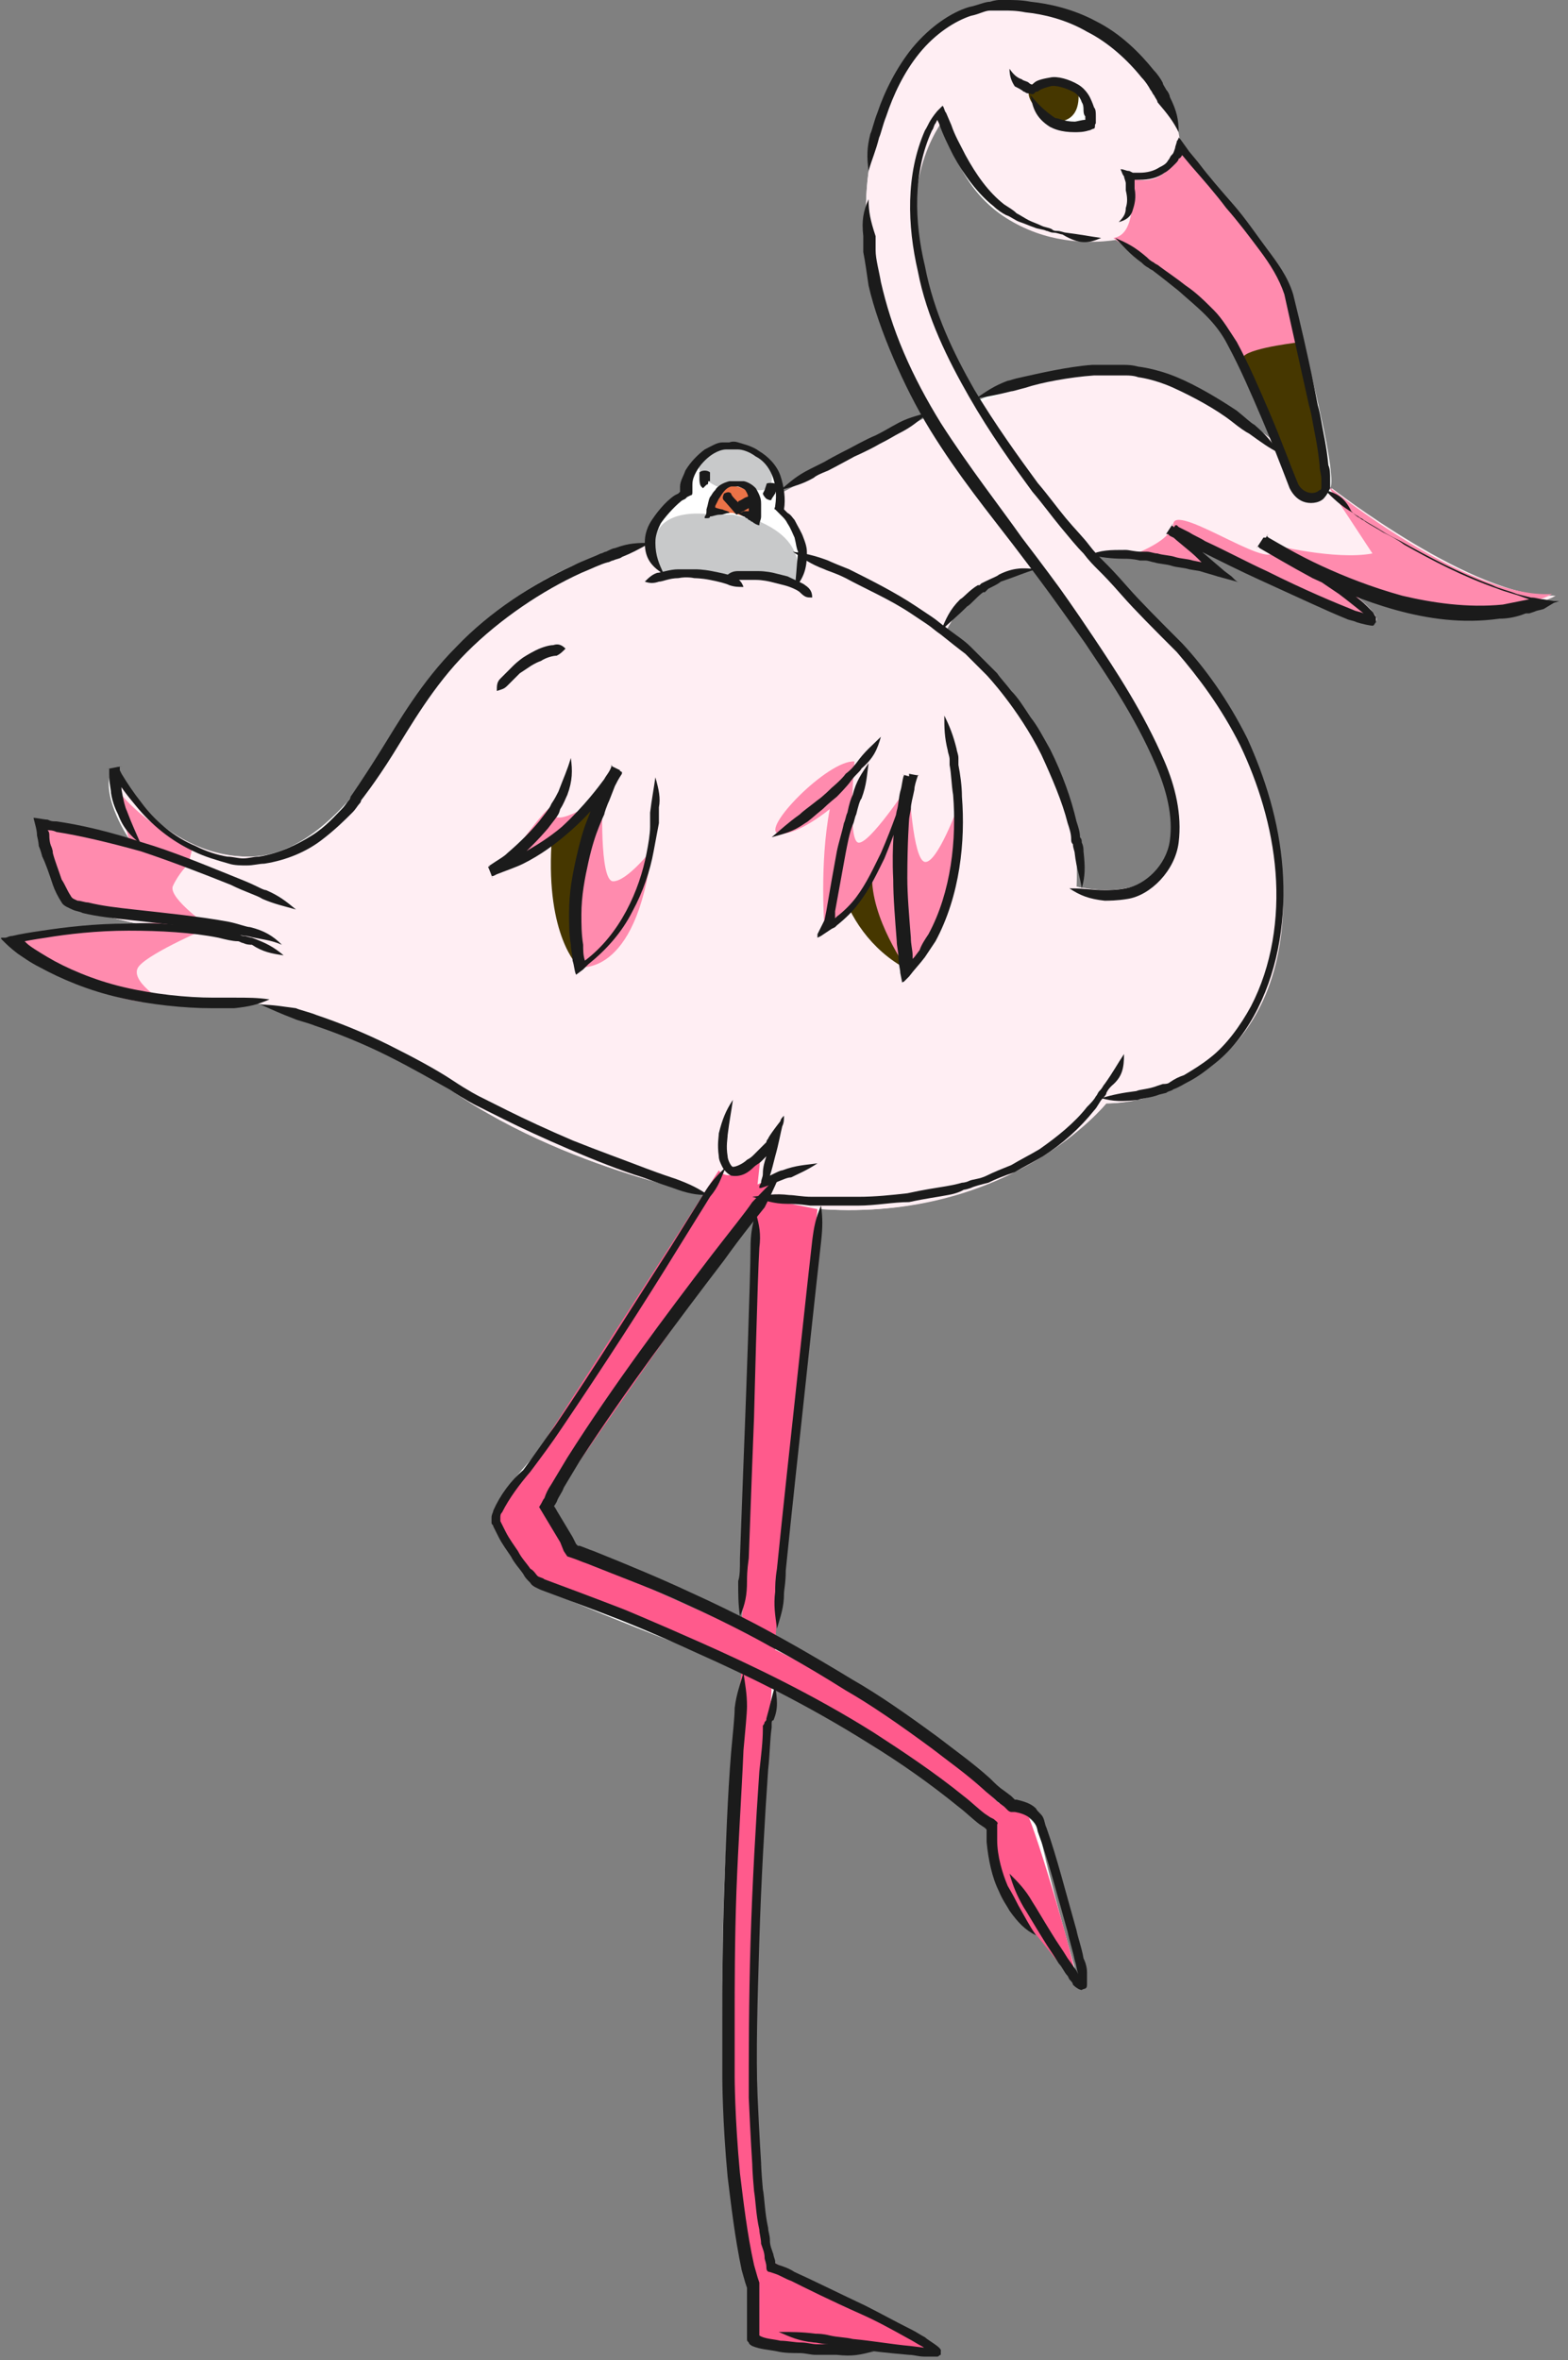<?xml version="1.0" encoding="utf-8"?>
<!-- Generator: Adobe Illustrator 27.0.1, SVG Export Plug-In . SVG Version: 6.00 Build 0)  -->
<svg version="1.1" id="レイヤー_1" xmlns="http://www.w3.org/2000/svg" xmlns:xlink="http://www.w3.org/1999/xlink" x="0px"
	 y="0px" width="89px" height="133.9px" viewBox="0 0 89 133.9" style="enable-background:new 0 0 89 133.9;" xml:space="preserve">
<rect x="0" y="0" width="89" height="133.9" fill="#808080" stroke="none"/>
<style type="text/css">
	.st0{fill:#FFFFFF;}
	.st1{fill:#FFEEF3;}
	.st2{fill:#463700;}
	.st3{fill:#FF8BAE;}
	.st4{fill:#FF5A8C;}
	.st5{fill:#C8C9CA;}
	.st6{fill:#EC7347;}
	.st7{fill:#1B1B1B;}
</style>
<g>
	<path class="st0" d="M0.8,53.4c3.2,3.9,11,3.4,13.5,3.5c2.4,0.1,9.4,3.5,9.4,3.5c6.6,5.6,16.6,7.4,16.6,7.4L30.9,82
		c0,0-3.1,3.1-2.8,4.1c0.2,1.1,1.9,3.2,2.2,3.7c0.3,0.5,11.9,4.9,11.9,4.9c-2.9,21.6,0.4,34.8,0.4,34.8s-0.4,2.7,0.4,3.4
		c0.8,0.6,5.8,0.4,5.8,0.4s4.1,0.4,4.5,0.2c0.4-0.2-9.5-5.2-9.5-5.2c-0.7-1.7-1.2-13.3-1.2-13.3L43.6,98l0.5-2.4
		c3.1,0.8,12.2,8.1,12.2,8.1c-0.2,4.3,2.2,5.6,2.2,5.6l2.8,3.4c0,0-2-7-2.2-8.4c-0.2-1.4-2-1.8-2-1.8c-1.3-2.8-13.3-9.2-13.3-9.2
		l2.8-24.7c10.7,0.7,16.1-6,16.1-6c3.4,0,10.6-2.6,10-12.8c-0.6-10.2-10.9-18-10.9-18c1.4-1.3,7.2,0.6,7.2,0.6l-1.9-2
		c0,0,9.9,5.3,10.8,4.9c0.9-0.3-2.9-2.9-2.9-2.9c8.8,4.1,13.2,1.4,13.2,1.4c-4.6,0.2-12.7-6.1-12.7-6.1c0.5-0.7-1.8-9.5-2.4-11.5
		c-0.6-2-6.2-7.9-6.2-7.9C66.6,3.1,61,0.9,61,0.9s-6.8-3.8-10.6,4.9c-3.8,8.7,2.3,17.8,2.3,17.8l-8.6,4.5c0,0,0.7-2.1-1.9-2.6
		c-2.6-0.5-3.3,2.7-3.3,2.7c-1.6,0.3-2.1,2.6-2.1,2.6c-9.9,1.7-14.4,10.8-14.4,10.8s-3.6,7.2-8.5,7c-4.9-0.1-7.6-4.9-7.6-4.9
		c-0.6,1.6,1.1,4,1.1,4l-5.1-0.9c0,0,0.9,3.6,1.4,4.3C3.9,51.5,6,52,8.2,52.5C4.5,52.5,0.8,53.4,0.8,53.4z M55.3,22.8
		c0,0-1.6-2.1-3.1-7.6c-1.5-5.5,1.3-8.7,1.3-8.7c1.7,8.6,9.7,7,9.7,7l5.9,4.4l3.5,7.4c0,0-4-3.3-7.6-4.3
		C61.5,20,55.3,22.8,55.3,22.8z M53.7,35.8c1.5-3.1,5.1-3.6,5.1-3.6l3.5,4.5l3.9,6.8c2.6,8.8-5.1,6.8-5.1,6.8
		C61.5,40.7,53.7,35.8,53.7,35.8z M42.9,68.9l-0.8,23.7L32.5,88l-1.6-2.3C30.9,85.7,38.6,72.8,42.9,68.9z"/>
	<path class="st1" d="M0.8,53.4c3.2,3.9,11,3.4,13.5,3.5c2.4,0.1,9.4,3.5,9.4,3.5c6.6,5.6,16.6,7.4,16.6,7.4l6.4,0.8
		c10.7,0.7,16.1-6,16.1-6c3.4,0,10.6-2.6,10-12.8c-0.6-10.2-10.9-18-10.9-18c1.4-1.3,7.2,0.6,7.2,0.6l-1.9-2c0,0,9.9,5.3,10.8,4.9
		c0.9-0.3-2.9-2.9-2.9-2.9c8.8,4.1,13.2,1.4,13.2,1.4c-4.6,0.2-12.7-6.1-12.7-6.1s-0.6,1.4-1.8,0.4l-1-2.7c0,0-4-3.3-7.6-4.3
		c-3.6-1.1-9.7,1.8-9.7,1.8s-1.6-2.1-3.1-7.6c-1.5-5.5,1.3-8.7,1.3-8.7c1.7,8.6,9.7,7,9.7,7c1.4-0.4,0.9-3.5,0.9-3.5
		c2.8,0.6,2.7-1.8,2.7-1.8C66.6,3.1,61,0.9,61,0.9s-6.8-3.8-10.6,4.9c-3.8,8.7,2.3,17.8,2.3,17.8l-8.6,4.5l0.4,1c0,0,2,1.7,0.6,4.1
		c0,0-2.4-1.2-3.7-0.3l-3.7-0.3c0,0-0.9-0.9-0.8-1.8c-9.9,1.7-14.4,10.8-14.4,10.8s-3.6,7.2-8.5,7c-4.9-0.1-7.6-4.9-7.6-4.9
		c-0.6,1.6,1.1,4,1.1,4l-5.1-0.9c0,0,0.9,3.6,1.4,4.3C3.9,51.5,6,52,8.2,52.5C4.5,52.5,0.8,53.4,0.8,53.4z M58.5,5.1
		c0,0,0.2-0.7,1.9-0.5S61.9,7,61.9,7s-0.9,0.7-2.1,0C58.7,6.3,58.5,5.1,58.5,5.1z M53.7,35.8c1.5-3.1,5.1-3.6,5.1-3.6l3.5,4.5
		l3.9,6.8c2.6,8.8-5.1,6.8-5.1,6.8C61.5,40.7,53.7,35.8,53.7,35.8z"/>
	<path class="st2" d="M61.2,5.2c0,0,0.3,1.8-1.4,1.7c0,0-1.6-0.9-1.4-1.8S60.8,4.5,61.2,5.2z"/>
	<path class="st3" d="M63.2,13.5c0,0,5.3,4.1,5.9,4.7c0.6,0.6,3.6,7.5,3.6,7.5s0.7,3.1,1.8,2.5c1.1-0.5,0.6-2.7,0.6-2.7l-1.9-8.7
		c0,0-0.4-1.5-1.3-2.5c-0.9-1-5.1-6-5.1-6s-0.2,2.5-2.7,1.8C64.2,10,64.7,13.3,63.2,13.5z"/>
	<path class="st2" d="M73.9,19.4c0,0-2.8,0.3-3.3,0.8l1.7,4.4c0,0,0.6,3.9,2.2,3.6s0.5-3.1,0.5-3.1L73.9,19.4z"/>
	<path class="st4" d="M30.3,90c2.4,0.2,11.8,4.7,11.8,4.7c-2.5,22.7,0.6,35,0.6,35s-0.6,2.4,0.3,3.1c0.9,0.6,6.3,0.5,6.3,0.5
		s3.5,0.5,3.8,0.2c0.3-0.2-9.1-5.1-9.1-5.1c-2.2-4.4-0.5-30.7-0.5-30.7c0.3-0.6,0.3-2.1,0.3-2.1c5.5,2.1,12.3,8.2,12.3,8.2
		c0.2,4.4,2.5,5.7,2.5,5.7l2.5,3.1c0.2-0.4-2.3-8.8-2.8-9.7s-1.6-0.6-1.6-0.6C51.5,97.1,44,93.6,44,93.6c-0.1-1.3,2.4-25,2.4-25
		l-3-0.6l0.9-1.4l-1.3,0.6l0.2-1.9c-1.7,2.2-2.4,1.1-2.4,1.1L30.1,83c0,0-1.9,2.1-2.1,3C27.8,86.9,30.3,90,30.3,90z M31,85.6
		l11.9-17c0,0-0.5,23.6-0.9,23.8l-9.6-4.3L31,85.6z"/>
	<path class="st3" d="M37,48.2c0,0-1.4,1.8-2.2,1.8s-0.6-4.8-0.6-4.8s-2.9,2-2.8,0.8c0.1-1.2-2.6,3.1-3.4,3.6l5.5-3.3
		c0,0-2,5.7-0.6,8.6C32.8,54.8,36.1,55.6,37,48.2z"/>
	<path class="st3" d="M10.9,48.2c0,0-4.4-2.5-4.6-4.3l1.1,4c0,0-4.8-1.5-5.1-0.9c0,0,1.1,4,1.7,4.4c0.6,0.4,5.3,0.9,5.3,0.9
		S0.8,53,0.8,53.4c0,0.4,4.8,3.7,8.6,3.5c0,0-2.2-1.3-1.5-2.1s4-2.2,4-2.2S9.6,51,9.8,50.3c0.3-0.7,0.9-1.3,0.9-1.3L10.9,48.2z"/>
	<path class="st3" d="M75.4,27.6c0,0,7.9,6.4,12.7,6.1c0,0-4.9,2.8-12.3-0.9c0,0,2.7,2.1,1.7,2.1s-10.4-4.6-10.4-4.6l1.3,1.8
		c0,0-3.2-0.6-3.9-0.6c-0.6,0,1.9-0.6,2.1-1.8c0.2-1.2,6.4,3.3,5.6,1.2c0,0,3.6,0.9,5.7,0.5L75.4,27.6z"/>
	<path class="st5" d="M42.2,27.6c0,0,1.8,0.8,1.6-0.7c-0.1-1.5-2.4-1.5-2.5-1.5s-1.1,0-1.5,0.8c-0.5,0.8,0.9,1.4,0.9,1.4
		S41.5,27.4,42.2,27.6z"/>
	<path class="st5" d="M45,33.3c0,0,1.4-2.4-2.1-3.8l-1.3-0.3h-1.2c0,0-2.2-0.4-3,0.8s0.3,2.8,0.3,2.8s2.7-0.3,3.7,0.3
		C41.4,33,42.9,32.4,45,33.3z"/>
	<path class="st6" d="M42.9,29.5c0,0,0.4-1.6-1.1-1.9s-1.6,1.5-1.6,1.5l1.4,0L42.9,29.5z"/>
	<path class="st2" d="M32.8,54.8c0,0-1.8-1.7-1.5-6.9l2.8-2.8C34.2,45.1,31.9,50.4,32.8,54.8z"/>
	<path class="st2" d="M51.5,55c0,0-1.1-6.5-2.9-7.2C46.6,47.1,47.3,52.8,51.5,55z"/>
	<path class="st3" d="M54.4,45.7c0,0,0.4,7.1-2.9,9.3c0,0-2.1-2.9-2-5.4c0,0-1.5,2.7-2.7,3.1c0,0-0.3-3.7,0.3-6.8
		c0,0-1.8,1.5-2.9,1.4c-1.1-0.2,2.8-4.2,4.3-4.1c0,0-0.4,4.4,0.2,4.6c0.6,0.2,2.9-3.3,2.9-3.3s0.2,4.3,0.9,4.4S54.4,45.7,54.4,45.7z
		"/>
	<g>
		<path class="st7" d="M63.3,13.5c0.5,0.5,0.8,0.9,1.5,1.4c0.1,0.1,0.2,0.2,0.4,0.3c0.1,0.1,0.2,0.1,0.3,0.2
			c0.4,0.3,0.9,0.7,1.4,1.1c1,0.9,2.1,1.7,2.8,3.1c0.7,1.3,1.3,2.7,1.9,4.1c0.6,1.4,1.1,2.7,1.6,4c0.2,0.4,0.5,0.7,0.9,0.8
			c0.4,0.1,0.9,0,1.1-0.3c0.1-0.1,0.2-0.3,0.3-0.5c0-0.2,0-0.3,0-0.5c0-0.3,0-0.6-0.1-0.8c-0.1-1.1-0.3-1.9-0.4-2.5
			c-0.1-0.6-0.2-0.9-0.2-0.9s-0.5-2.7-1.4-6.3c-0.3-1-0.9-1.8-1.5-2.6c-0.6-0.8-1.2-1.7-1.9-2.5c-0.7-0.8-1.4-1.6-2-2.4l-0.5-0.6
			L67,7.9l-0.1-0.1c0,0,0,0.1-0.1,0.2c0,0.1-0.1,0.3-0.1,0.4c-0.1,0.3-0.1,0.3-0.2,0.4c-0.1,0.1-0.1,0.2-0.2,0.3
			c-0.1,0.2-0.3,0.3-0.5,0.4c-0.3,0.2-0.7,0.3-1.1,0.3c-0.1,0-0.2,0-0.3,0l-0.1,0l-0.2-0.1c-0.2,0-0.3-0.1-0.5-0.1
			c0.1,0.2,0.1,0.3,0.2,0.4c0,0.1,0.1,0.3,0.1,0.4c0,0.1,0,0.1,0,0.2c0,0.1,0,0.2,0,0.2c0.1,0.4,0.1,0.7,0,1c0,0.3-0.1,0.5-0.4,0.8
			c0.4-0.1,0.7-0.3,0.8-0.7c0.1-0.3,0.2-0.7,0.1-1.2c0-0.1,0-0.2,0-0.3c0,0,0-0.1,0-0.2l0,0l0,0l0,0l0,0l0.3,0c0.5,0,1-0.1,1.4-0.4
			c0.2-0.1,0.4-0.3,0.6-0.5c0.1-0.1,0.2-0.2,0.2-0.3C67,9,67.1,8.8,67.1,8.8c0,0,0,0,0,0l0.5,0.6c0.7,0.8,1.4,1.6,2,2.4
			c0.7,0.8,1.3,1.6,1.9,2.4c0.6,0.8,1.1,1.6,1.4,2.5c0.8,3.6,1.4,6.3,1.4,6.3s0.1,0.3,0.2,0.9c0.1,0.6,0.3,1.4,0.4,2.5
			c0,0.3,0.1,0.5,0.1,0.8c0,0.1,0,0.3,0,0.4c0,0.1,0,0.2-0.1,0.2c-0.3,0.3-0.9,0.2-1.2-0.3c-0.5-1.2-1-2.6-1.6-4
			c-0.6-1.4-1.2-2.8-1.9-4.1c-0.4-0.6-0.8-1.3-1.3-1.8c-0.5-0.5-1-1-1.6-1.4c-0.5-0.4-1.1-0.8-1.5-1.1c-0.1-0.1-0.2-0.1-0.3-0.2
			c-0.2-0.1-0.3-0.2-0.4-0.3C64.4,14,64,13.8,63.3,13.5z"/>
		<path class="st7" d="M66.9,7.5c0-0.7-0.1-1.2-0.5-2c0-0.1-0.1-0.3-0.2-0.4C66.1,4.9,66,4.8,66,4.7c-0.1-0.2-0.3-0.5-0.5-0.7
			c-0.8-1-1.9-2.1-3.3-2.8c-1.3-0.7-2.7-1-3.7-1.1C58,0,57.5,0,57.2,0c-0.3,0-0.5,0-0.5,0s-0.2,0-0.5,0.1c-0.3,0-0.7,0.2-1.2,0.3
			c-1,0.3-2.2,1.1-3.2,2.3c-0.9,1.1-1.6,2.5-2,3.7c-0.2,0.5-0.3,1-0.4,1.2c-0.2,0.8-0.2,1.3-0.1,2.1c0.2-0.7,0.4-1.1,0.6-1.9
			c0.1-0.2,0.2-0.7,0.4-1.2c0.4-1.2,1-2.5,1.9-3.6c0.9-1.1,2-1.8,2.9-2.1c0.5-0.1,0.8-0.3,1.1-0.3c0.3,0,0.4,0,0.4,0s0.2,0,0.4,0
			c0.3,0,0.7,0,1.2,0.1c1,0.1,2.3,0.4,3.5,1.1c1.2,0.6,2.3,1.6,3.1,2.6c0.2,0.2,0.4,0.5,0.5,0.7c0.1,0.1,0.1,0.2,0.2,0.3
			c0.1,0.2,0.2,0.3,0.2,0.4C66.3,6.5,66.6,6.9,66.9,7.5z"/>
		<path class="st7" d="M49.3,11.3c-0.3,0.7-0.4,1.2-0.3,2.1c0,0.1,0,0.3,0,0.5c0,0.1,0,0.2,0,0.4c0.1,0.5,0.2,1.2,0.3,1.9
			c0.3,1.3,0.8,2.7,1.4,4.1c0.6,1.4,1.3,2.8,2.1,4.1c1.6,2.6,3.4,4.8,4.7,6.5c1.3,1.7,2.1,2.8,2.1,2.8s0.8,1.1,2,2.8
			c1.2,1.8,2.8,4.1,4,6.9c0.6,1.4,1,2.9,0.8,4.3c-0.2,1.4-1.4,2.5-2.5,2.7c-0.5,0.1-1,0.1-1.2,0.1c-0.7,0-1.1-0.1-2-0.1
			c0.6,0.4,1.1,0.6,2,0.7c0.2,0,0.7,0,1.3-0.1c1.3-0.2,2.7-1.6,2.9-3.2c0.2-1.6-0.2-3.2-0.8-4.6c-1.2-2.8-2.8-5.2-4-7
			c-1.2-1.8-2-2.9-2-2.9s-0.8-1.1-2.1-2.8c-1.2-1.7-3-4-4.6-6.5c-0.8-1.3-1.5-2.6-2.1-4c-0.6-1.4-1-2.7-1.3-4
			c-0.1-0.6-0.3-1.3-0.3-1.8c0-0.1,0-0.2,0-0.3c0-0.2,0-0.4,0-0.5C49.4,12.5,49.3,12,49.3,11.3z"/>
		<path class="st7" d="M62.5,13.5c-0.7-0.1-1.2-0.2-2-0.3c-0.1,0-0.3-0.1-0.5-0.1c-0.1,0-0.2,0-0.3-0.1c-0.2-0.1-0.4-0.1-0.6-0.2
			c-0.2-0.1-0.5-0.2-0.7-0.3c-0.2-0.1-0.5-0.3-0.7-0.4c-0.2-0.2-0.4-0.3-0.7-0.5c-0.9-0.7-1.6-1.7-2.2-2.8c-0.3-0.6-0.6-1.1-0.8-1.7
			l-0.3-0.7c-0.1-0.1-0.1-0.3-0.2-0.4c-0.1,0.1-0.2,0.2-0.3,0.3c-0.5,0.6-0.5,0.8-0.7,1.1c-1.1,2.5-1,5.4-0.4,8
			c0.5,2.6,1.7,5,2.9,7.1c1.2,2.1,2.5,3.9,3.6,5.4c0.6,0.7,1.1,1.4,1.6,2c0.5,0.6,0.9,1.1,1.3,1.5c0.3,0.4,0.6,0.7,0.8,0.9
			c0.2,0.2,0.3,0.3,0.3,0.3s0.4,0.4,1.1,1.2c0.7,0.8,1.8,1.9,3.1,3.2c1.2,1.4,2.5,3.1,3.6,5.3c1,2.1,1.8,4.6,2,7.2
			c0.2,2.6-0.2,5.3-1.4,7.6c-0.6,1.1-1.4,2.2-2.3,2.9c-0.5,0.4-1,0.7-1.5,1c-0.3,0.1-0.5,0.2-0.8,0.4c-0.1,0.1-0.3,0.1-0.4,0.1
			l-0.3,0.1c-0.5,0.2-1,0.2-1.2,0.3c-0.8,0.1-1.3,0.2-2,0.4c0.7,0.2,1.2,0.2,2.1,0.1c0.2-0.1,0.7-0.1,1.2-0.3l0.4-0.1
			c0.1-0.1,0.3-0.1,0.4-0.2c0.3-0.1,0.6-0.3,0.8-0.4c0.6-0.3,1.1-0.7,1.6-1.1c1-0.8,1.8-1.9,2.4-3.1c1.2-2.4,1.6-5.2,1.4-7.9
			c-0.2-2.7-1-5.2-2-7.4c-1.1-2.2-2.4-4-3.7-5.4c-1.3-1.3-2.4-2.4-3.1-3.2c-0.7-0.8-1.1-1.2-1.1-1.2s-0.1-0.1-0.3-0.3
			c-0.2-0.2-0.5-0.5-0.8-0.9c-0.3-0.4-0.8-0.9-1.3-1.5c-0.5-0.6-1-1.3-1.6-2c-1.1-1.5-2.4-3.3-3.6-5.3c-1.2-2.1-2.3-4.4-2.8-7
			c-0.6-2.5-0.7-5.3,0.4-7.7c0.1-0.1,0.1-0.3,0.2-0.4l0.1-0.2l0,0l0,0l0,0l0.1,0.2c0.2,0.6,0.5,1.2,0.8,1.8c0.6,1.1,1.4,2.2,2.3,2.9
			c0.2,0.2,0.5,0.4,0.7,0.5c0.3,0.1,0.5,0.3,0.8,0.4c0.3,0.1,0.5,0.2,0.8,0.3c0.2,0.1,0.5,0.1,0.7,0.2c0.1,0,0.2,0.1,0.4,0.1
			c0.2,0,0.4,0.1,0.5,0.1C61.3,13.9,61.8,13.8,62.5,13.5z"/>
		<path class="st7" d="M61.4,50.4c0.2-0.7,0.2-1.2,0.1-2.1c0-0.1,0-0.3-0.1-0.5c0-0.1,0-0.2-0.1-0.3c0-0.3-0.1-0.6-0.2-0.9
			c-0.3-1.3-0.8-2.7-1.5-4.1c-0.4-0.7-0.7-1.3-1.1-1.8c-0.4-0.6-0.7-1.1-1.1-1.5c-0.3-0.4-0.6-0.7-0.8-1c-0.2-0.2-0.3-0.3-0.3-0.3
			s-0.5-0.5-1.2-1.2c-0.4-0.4-0.9-0.7-1.4-1.1c-0.3-0.2-0.5-0.4-0.8-0.6c-0.3-0.2-0.6-0.4-0.9-0.6c-1.2-0.8-2.6-1.5-3.8-2.1
			c-0.5-0.2-1-0.4-1.2-0.5c-0.8-0.3-1.3-0.4-2-0.5c0.6,0.4,1,0.7,1.8,1c0.2,0.1,0.6,0.2,1.2,0.5c1.1,0.6,2.5,1.2,3.7,2
			c0.3,0.2,0.6,0.4,0.9,0.6c0.3,0.2,0.5,0.4,0.8,0.6c0.5,0.4,1,0.8,1.4,1.1c0.7,0.7,1.2,1.2,1.2,1.2s1.8,1.9,3.1,4.5
			c0.6,1.3,1.2,2.7,1.5,3.9c0.1,0.3,0.2,0.6,0.2,0.9c0,0.1,0,0.2,0.1,0.3c0,0.2,0.1,0.4,0.1,0.5C61.1,49.3,61.3,49.7,61.4,50.4z"/>
		<path class="st7" d="M36.9,30.8c-0.7,0-1.2,0-2,0.3c-0.1,0-0.3,0.1-0.5,0.2c-0.1,0-0.2,0.1-0.3,0.1c-0.4,0.2-1,0.4-1.6,0.7
			c-2.2,1-4.7,2.6-6.6,4.6c-2,2-3.3,4.3-4.3,5.9c-1,1.6-1.7,2.6-1.7,2.6s0,0.1-0.1,0.2c-0.1,0.1-0.2,0.3-0.4,0.5
			c-0.4,0.4-0.9,1-1.7,1.5c-0.8,0.5-1.8,1-3,1.2c-0.3,0-0.6,0.1-0.9,0.1c-0.3,0-0.6-0.1-0.9-0.1c-0.6-0.1-1.2-0.3-1.8-0.6
			c-1.2-0.5-2.3-1.4-3.1-2.5c-0.4-0.5-0.8-1.1-1.1-1.6l-0.1-0.2l-0.1-0.1l0-0.1l0,0c0.1,0-1,0.2-0.5,0.1l0,0l0,0c0,0.2,0,0.3,0,0.5
			c0,0.3,0.1,0.7,0.1,0.9c0.1,0.6,0.3,1,0.4,1.2c0.3,0.8,0.7,1.2,1.3,1.7c-0.3-0.7-0.5-1.1-0.8-1.9c-0.1-0.2-0.2-0.6-0.3-1.2
			c0-0.2-0.1-0.6-0.1-0.9c0-0.1,0-0.3,0-0.4l0,0l0,0c0.5-0.1-0.6,0.1-0.5,0.1l0,0l0,0.1l0.1,0.1l0.1,0.2c0.3,0.6,0.7,1.1,1.2,1.7
			c0.9,1.1,2,2,3.3,2.6c0.6,0.3,1.3,0.5,2,0.7c0.3,0.1,0.7,0.1,1,0.1c0.4,0,0.7-0.1,1-0.1c1.3-0.2,2.4-0.7,3.2-1.3
			c0.8-0.6,1.4-1.2,1.8-1.6c0.2-0.2,0.3-0.4,0.4-0.5c0.1-0.1,0.1-0.2,0.1-0.2s0.8-1,1.8-2.6c1-1.6,2.3-3.9,4.2-5.8
			c1.9-1.9,4.3-3.5,6.5-4.5c0.5-0.2,1.1-0.5,1.5-0.6c0.1,0,0.2-0.1,0.3-0.1c0.2-0.1,0.4-0.1,0.5-0.2C35.8,31.4,36.2,31.2,36.9,30.8z
			"/>
		<path class="st7" d="M45.1,33.4c0.5-0.6,0.7-1.1,0.7-2c0-0.2,0-0.4-0.2-0.9c-0.1-0.3-0.3-0.6-0.5-1c-0.1-0.1-0.2-0.3-0.4-0.4
			c-0.1-0.1-0.1-0.1-0.2-0.2c0,0,0,0,0,0c0.1-0.6,0-1.3-0.2-1.9c-0.2-0.6-0.7-1.1-1.2-1.4c-0.4-0.3-0.9-0.4-1.2-0.5
			c-0.3-0.1-0.5,0-0.5,0s-0.1,0-0.4,0c-0.3,0-0.6,0.2-1,0.4c-0.4,0.3-0.8,0.7-1.1,1.2c-0.1,0.3-0.3,0.6-0.3,0.9c0,0.1,0,0.2,0,0.2
			l0,0.1l0,0l0,0c0,0,0,0,0,0l-0.1,0.1l-0.2,0.1c-0.6,0.4-1.1,1.1-1.3,1.4c-0.4,0.6-0.4,1.1-0.4,1.3c0,1,0.5,1.4,1.1,1.8
			c-0.3-0.6-0.5-1.1-0.5-1.8c0-0.2,0-0.5,0.3-1.1c0.2-0.3,0.7-0.9,1.2-1.3l0.2-0.1l0.1-0.1l0.2-0.1c0.1,0,0.1-0.1,0.1-0.2l0-0.2
			c0-0.1,0-0.1,0-0.2c0-0.3,0.1-0.5,0.2-0.7c0.2-0.4,0.6-0.8,0.9-1c0.3-0.2,0.6-0.3,0.8-0.3c0.2,0,0.3,0,0.3,0s0.1,0,0.4,0
			c0.2,0,0.6,0.1,1,0.4c0.8,0.4,1.3,1.5,1.1,2.8c0,0.1-0.1,0.2,0,0.2l0.2,0.2l0.2,0.2c0.1,0.1,0.2,0.2,0.3,0.4
			c0.2,0.3,0.3,0.6,0.4,0.8c0.1,0.4,0.1,0.6,0.2,0.8C45.2,32.3,45.2,32.7,45.1,33.4z"/>
		<path class="st7" d="M46.1,33.9c0-0.3-0.1-0.5-0.4-0.7c-0.1-0.1-0.6-0.3-1-0.5c-0.4-0.1-0.8-0.2-0.8-0.2s-0.4-0.1-0.9-0.1
			c-0.5,0-0.9,0-1.1,0c-0.3,0-0.5,0.1-0.7,0.3c0.3,0.2,0.4,0.2,0.7,0.2c0.2,0,0.6,0,1,0c0.4,0,0.8,0.1,0.8,0.1s0.4,0.1,0.8,0.2
			c0.4,0.1,0.8,0.3,0.9,0.4C45.7,33.9,45.8,33.9,46.1,33.9z"/>
		<path class="st7" d="M42.2,33.3c-0.1-0.3-0.3-0.5-0.6-0.6c-0.2-0.1-0.7-0.2-1.2-0.3c-0.5-0.1-0.9-0.1-0.9-0.1s-0.5,0-1,0
			c-0.5,0-1,0.2-1.2,0.2c-0.3,0.1-0.5,0.3-0.7,0.5c0.3,0.1,0.5,0.1,0.8,0c0.2,0,0.6-0.2,1.1-0.2c0.5-0.1,0.9,0,0.9,0s0.4,0,0.9,0.1
			c0.5,0.1,0.9,0.2,1.1,0.3C41.7,33.3,41.9,33.3,42.2,33.3z"/>
		<path class="st7" d="M41.7,29.1c0.2,0,0.3,0.1,0.5,0.2c0.1,0,0.1,0.1,0.2,0.1l0.1,0.1c0.1,0,0.1,0.1,0.2,0.1
			c0.1,0.1,0.3,0.2,0.4,0.2c0-0.2,0.1-0.3,0.1-0.5c0-0.1,0-0.2,0-0.2c0-0.1,0-0.1,0-0.2c0-0.1,0-0.2,0-0.3c0-0.2,0-0.4-0.3-0.9
			c-0.1-0.1-0.2-0.2-0.4-0.3c-0.2-0.1-0.3-0.1-0.3-0.1s0,0-0.1,0c0,0-0.1,0-0.2,0c-0.1,0-0.3,0-0.5,0c-0.4,0.1-0.7,0.3-0.8,0.5
			c-0.2,0.2-0.2,0.3-0.3,0.4c-0.1,0.2-0.1,0.4-0.2,0.7c0,0.2,0,0.3-0.1,0.4c0,0,0,0.1,0,0.1l0.1,0c0.1,0,0.2,0,0.2-0.1
			c0.2,0,0.3-0.1,0.6-0.1c0.2,0,0.3-0.1,0.5-0.1C41.4,29,41.2,29,41,28.9c-0.1,0-0.4-0.1-0.4-0.1c0,0,0-0.1,0-0.1
			c0,0,0.1-0.2,0.2-0.4c0.1-0.1,0.3-0.6,0.7-0.7c0.1,0,0.2,0,0.3,0c0.1,0,0.1,0,0.1,0c0,0,0,0,0,0c0,0,0.3,0.1,0.4,0.2
			c0.2,0.3,0.2,0.5,0.2,0.7c0,0.1,0,0.2,0,0.3c0,0,0,0.1,0,0.1c0,0,0,0,0,0c0,0,0,0.1,0,0.1l0,0c0,0-0.1,0-0.1,0c-0.1,0-0.2,0-0.2,0
			C42.1,29.1,41.9,29.1,41.7,29.1z"/>
		<path class="st7" d="M42.8,28.3c-0.2-0.1-0.3-0.2-0.4-0.1c-0.1,0-0.2,0.1-0.4,0.2c0,0-0.1,0-0.1,0.1c0,0,0,0,0,0l0,0
			c0,0,0.1,0.1-0.1-0.1c-0.1-0.1-0.3-0.3-0.3-0.4c-0.1-0.1-0.2-0.1-0.4,0c-0.1,0.2-0.1,0.3,0,0.4c0.1,0.1,0.7,0.8,0.7,0.8s0,0,0,0
			c0,0,0.8-0.4,0.9-0.5C42.7,28.6,42.7,28.5,42.8,28.3z"/>
		<path class="st7" d="M43.8,27.4c-0.2,0-0.3,0-0.3,0.1c0,0-0.1,0.3-0.1,0.3S43.3,28,43.3,28c0,0,0,0.1,0.2,0.3
			c0.2,0.1,0.3,0.1,0.3,0c0,0,0.2-0.3,0.2-0.3s0.1-0.3,0.1-0.4C44.1,27.5,44,27.4,43.8,27.4z"/>
		<path class="st7" d="M40.1,27.5c0.1,0,0.1-0.1,0.1-0.2c0,0,0.1,0,0.1,0c0,0,0-0.2,0-0.2c0,0,0-0.2,0-0.3c0,0-0.1-0.1-0.3-0.1
			c-0.2,0-0.3,0.1-0.3,0.1c0,0.1,0,0.4,0,0.4s0,0.3,0.1,0.4c0,0,0.1,0.1,0.1,0.1C40,27.6,40,27.6,40.1,27.5z"/>
		<path class="st7" d="M63.8,59.8c-0.4,0.6-0.6,1-1.1,1.7c-0.1,0.1-0.1,0.2-0.3,0.4c-0.1,0.1-0.1,0.2-0.2,0.3
			c-0.1,0.2-0.3,0.4-0.5,0.6c-0.7,0.9-1.7,1.7-2.7,2.4c-0.5,0.3-1.1,0.6-1.6,0.9c-0.5,0.2-1,0.4-1.4,0.6c-0.4,0.2-0.8,0.2-1,0.3
			c-0.2,0.1-0.4,0.1-0.4,0.1s-0.3,0.1-0.9,0.2c-0.6,0.1-1.3,0.2-2.2,0.4c-0.9,0.1-1.8,0.2-2.8,0.2c-1,0-1.9,0-2.6,0
			c-0.6,0-1-0.1-1.3-0.1c-0.8-0.1-1.3,0-2.1,0.1c0.7,0.2,1.2,0.4,2,0.4c0.2,0,0.6,0,1.3,0.1c0.8,0,1.7,0,2.7,0c1,0,2-0.2,2.9-0.2
			c0.9-0.2,1.7-0.3,2.2-0.4c0.6-0.1,0.9-0.3,0.9-0.3s0.1,0,0.4-0.1c0.2-0.1,0.6-0.2,1-0.3c0.4-0.2,0.9-0.4,1.5-0.6
			c0.5-0.3,1.1-0.6,1.6-0.9c1.1-0.7,2.1-1.6,2.9-2.6c0.2-0.2,0.3-0.5,0.5-0.7c0.1-0.1,0.2-0.2,0.2-0.3c0.1-0.2,0.2-0.3,0.3-0.4
			C63.7,61.1,63.8,60.6,63.8,59.8z"/>
		<path class="st7" d="M40.2,67.8c-0.6-0.4-1-0.6-1.8-0.9c-0.3-0.1-0.9-0.3-1.7-0.6c-1.3-0.5-2.7-1-4.2-1.6
			c-1.4-0.6-2.7-1.2-3.7-1.7c-1-0.5-1.6-0.8-1.6-0.8s-0.6-0.3-1.5-0.9c-0.9-0.6-2.2-1.3-3.6-2c-1.4-0.7-2.9-1.3-4.1-1.7
			c-0.5-0.2-1-0.3-1.2-0.4C16,57.1,15.5,57,14.8,57c0.7,0.3,1.1,0.5,1.9,0.8c0.2,0.1,0.7,0.2,1.2,0.4c1.2,0.4,2.7,1,4.1,1.7
			c1.4,0.7,2.6,1.4,3.5,1.9c0.9,0.6,1.5,0.9,1.5,0.9s0.6,0.3,1.6,0.8c1,0.5,2.3,1.1,3.7,1.7c1.4,0.6,2.9,1.2,4.2,1.6
			c0.8,0.3,1.4,0.5,1.7,0.6C39,67.7,39.5,67.8,40.2,67.8z"/>
		<path class="st7" d="M16.8,51.6c-0.6-0.5-1-0.8-1.7-1.1c-0.1,0-0.3-0.1-0.5-0.2c-0.4-0.2-0.9-0.4-1.4-0.6
			c-1.5-0.6-3.4-1.4-5.1-1.9c-1.8-0.6-3.5-1-4.9-1.2c-0.2,0-0.3,0-0.5-0.1c-0.2,0-0.6-0.1-0.8-0.1c0.1,0.4,0.2,0.7,0.2,1
			c0.1,0.4,0.1,0.6,0.1,0.6s0.1,0.2,0.2,0.6C2.6,49,2.8,49.6,3,50.2c0.1,0.3,0.3,0.7,0.5,1c0.1,0.2,0.4,0.3,0.6,0.4
			c0.2,0.1,0.4,0.1,0.6,0.2c0.8,0.2,1.8,0.3,2.7,0.4c1.8,0.2,3.8,0.4,5.4,0.7c0.6,0.1,1,0.2,1.2,0.2c0.8,0.2,1.3,0.2,2,0.5
			c-0.5-0.5-1-0.8-1.8-1c-0.2,0-0.7-0.2-1.2-0.3c-1.6-0.3-3.6-0.5-5.4-0.7c-0.9-0.1-1.8-0.2-2.6-0.4c-0.2,0-0.4-0.1-0.6-0.1
			C4.2,51,4.1,51,4,50.8c-0.2-0.3-0.3-0.6-0.5-0.9c-0.2-0.6-0.4-1.1-0.5-1.5C3,48.2,2.9,48,2.9,48s-0.1-0.2-0.1-0.6
			c0-0.1,0-0.2-0.1-0.3h0c0,0,0,0,0,0c0.1,0,0.3,0,0.5,0.1c1.3,0.2,3,0.6,4.8,1.1c1.8,0.6,3.6,1.3,5.1,1.9c0.8,0.4,1.5,0.6,1.8,0.8
			C15.6,51.3,16.1,51.4,16.8,51.6z"/>
		<path class="st7" d="M16.1,54.2c-0.6-0.5-1-0.7-1.8-1c-0.1,0-0.3-0.1-0.5-0.1c-0.1,0-0.2-0.1-0.3-0.1c-0.3-0.1-0.7-0.2-1.1-0.2
			c-1.6-0.3-3.5-0.5-5.2-0.4c-1.8,0-3.5,0.2-4.8,0.4c-0.7,0.1-1.3,0.2-1.7,0.3c-0.2,0-0.3,0.1-0.4,0.1c-0.1,0-0.1,0-0.2,0
			c-0.1,0,0,0.1,0,0.1c0.1,0.1,0.2,0.2,0.2,0.2c0,0,0.3,0.3,0.7,0.6c0.3,0.2,0.7,0.5,1.3,0.8c1.1,0.6,2.7,1.3,4.5,1.7
			c1.7,0.4,3.7,0.6,5.2,0.6c0.6,0,1,0,1.3,0c0.9-0.1,1.3-0.2,2-0.5c-0.7-0.1-1.2-0.1-2-0.1c-0.2,0-0.7,0-1.2,0
			c-1.5,0-3.4-0.2-5.1-0.6c-1.7-0.4-3.3-1.1-4.3-1.7c-0.5-0.3-1-0.6-1.2-0.8c-0.1-0.1-0.1-0.1-0.1-0.1s0.5-0.1,1.2-0.2
			c1.2-0.2,2.9-0.4,4.7-0.4c1.8,0,3.6,0.1,5.1,0.4c0.4,0.1,0.8,0.2,1.1,0.2c0.1,0,0.2,0.1,0.3,0.1c0.2,0.1,0.4,0.1,0.5,0.1
			C14.9,54,15.4,54.1,16.1,54.2z"/>
		<path class="st7" d="M53.6,40.6c0,0.7,0,1.2,0.2,2c0,0.1,0.1,0.3,0.1,0.5c0,0.1,0,0.2,0,0.3c0.1,0.5,0.1,1.1,0.2,1.7
			c0.2,2.5-0.1,5.5-1.4,7.9c-0.2,0.3-0.4,0.6-0.5,0.9l-0.3,0.4l-0.1,0.1l0,0l0,0l0,0c0,0,0,0.1,0-0.2c0-0.3-0.1-0.6-0.1-1
			c-0.1-1.3-0.2-2.4-0.2-3.4c0-2,0.1-3.3,0.1-3.3s0-0.1,0.1-0.6c0-0.3,0.1-0.6,0.2-1.1c0-0.2,0.1-0.5,0.2-0.8l0,0l0,0l0,0
			c-0.2-0.1,0.5,0.1-0.5-0.1l0,0l0,0l0,0.1l0,0.1c0,0.1,0,0.2-0.1,0.3c-0.1,0.2-0.1,0.4-0.2,0.6l0,0c-0.2,0.5-0.6,1.8-1.3,3.4
			c-0.4,0.8-0.8,1.7-1.4,2.5c-0.3,0.4-0.7,0.8-1.1,1.1l-0.1,0.1l0,0l0,0c0,0,0,0,0,0l0,0l0-0.4c0.2-1.1,0.4-2.2,0.6-3.3
			c0.1-0.5,0.2-1.1,0.4-1.6c0.1-0.2,0.1-0.4,0.2-0.6c0.1-0.4,0.2-0.8,0.3-0.9c0.3-0.8,0.3-1.3,0.4-2c-0.4,0.6-0.7,1-0.9,1.8
			c-0.1,0.2-0.2,0.5-0.3,1c-0.1,0.2-0.1,0.4-0.2,0.6c-0.1,0.5-0.3,1.1-0.4,1.6c-0.2,1.1-0.4,2.2-0.6,3.4l-0.1,0.5L46.4,53
			c0,0.1,0,0.2,0,0.2l0.2-0.1l0.3-0.2l0.3-0.2l0.2-0.1l0.1-0.1c0.5-0.4,0.9-0.8,1.2-1.2c0.7-0.9,1.1-1.8,1.5-2.6
			c0.7-1.7,1.1-3,1.3-3.5l0,0c0.1-0.2,0.1-0.4,0.2-0.6c0-0.1,0-0.2,0.1-0.3l0-0.1l0-0.1l0,0l0,0c-1.1-0.3-0.3-0.1-0.5-0.1l0,0l0,0
			l0,0c-0.1,0.3-0.1,0.6-0.2,0.9C51,45.3,51,45.7,50.9,46c-0.1,0.5-0.1,0.6-0.1,0.6s-0.2,1.3-0.1,3.3c0,1,0.1,2.2,0.2,3.5
			c0,0.3,0.1,0.6,0.1,1c0,0.3,0.1,0.6,0.1,0.8l0.1,0.5c0,0.1,0,0,0.1,0l0.1-0.1l0.2-0.2c0.3-0.4,0.6-0.7,0.9-1.1
			c0.2-0.3,0.4-0.6,0.6-0.9c1.4-2.6,1.7-5.7,1.5-8.2c0-0.6-0.1-1.3-0.2-1.8c0-0.1,0-0.2,0-0.4c0-0.2-0.1-0.4-0.1-0.5
			C54.1,41.7,53.9,41.2,53.6,40.6z"/>
		<path class="st7" d="M50,41.8c-0.5,0.5-0.9,0.8-1.4,1.5c-0.1,0.1-0.2,0.3-0.6,0.6c-0.2,0.3-0.8,0.8-0.8,0.8s-0.5,0.5-0.8,0.7
			c-0.5,0.4-0.8,0.6-1,0.8c-0.7,0.5-1,0.8-1.6,1.3c0.7-0.2,1.2-0.3,1.9-0.8c0.2-0.1,0.5-0.4,1-0.8c0.3-0.3,0.8-0.7,0.8-0.7
			s0.6-0.6,0.8-0.9c0.3-0.4,0.5-0.5,0.6-0.7C49.6,43,49.8,42.5,50,41.8z"/>
		<path class="st7" d="M37.2,44.1c-0.1,0.7-0.2,1.2-0.3,2c0,0.1,0,0.3,0,0.5c0,0.1,0,0.2,0,0.3c0,0.4-0.1,1-0.2,1.5
			c-0.4,2.1-1.5,4.6-3.5,6.1c-0.1,0.1,0,0,0,0c0,0,0,0,0,0c-0.1-0.3-0.1-0.6-0.1-0.9c-0.1-0.6-0.1-1.2-0.1-1.7c0-1.1,0.2-2.1,0.4-3
			c0.2-0.9,0.4-1.5,0.6-2c0.2-0.5,0.3-0.7,0.3-0.7s0-0.1,0.2-0.6c0.1-0.2,0.2-0.5,0.4-1c0.1-0.2,0.2-0.4,0.4-0.7l0-0.1l0,0l0,0
			c-0.2-0.1,0.5,0.3-0.5-0.3l0,0l0,0l0,0l-0.1,0.1c0,0.1-0.1,0.1-0.1,0.2c-0.1,0.1-0.2,0.3-0.3,0.4l0,0c-0.3,0.4-1.1,1.5-2.4,2.7
			c-0.7,0.6-1.5,1.1-2.4,1.6c-0.5,0.2-0.9,0.4-1.5,0.6l-0.2,0.1l0,0l0,0l0,0l0,0c-0.2-0.5,0.3,0.6,0.2,0.5l0,0l0.1-0.1l0.4-0.2
			c0.2-0.2,0.5-0.3,0.7-0.5l0,0c0.7-0.6,1.3-1.2,1.9-1.9c0.7-0.9,0.6-0.8,0.7-1.1c0.2-0.3,0.3-0.6,0.4-0.8c0.3-0.8,0.3-1.4,0.2-2.1
			c-0.2,0.7-0.4,1.1-0.7,1.9c-0.1,0.2-0.2,0.4-0.4,0.7c-0.1,0.2,0,0.1-0.7,1c-0.5,0.6-1.1,1.2-1.8,1.8l0,0c-0.2,0.2-0.4,0.3-0.7,0.5
			l-0.3,0.2l-0.1,0.1l0,0c0-0.1,0.4,1,0.2,0.5l0,0l0,0l0,0l0.1,0l0.2-0.1c0.5-0.2,1.1-0.4,1.5-0.6c1-0.5,1.8-1.1,2.5-1.7
			c1.4-1.2,2.2-2.3,2.5-2.8l0,0c0.1-0.2,0.2-0.3,0.3-0.5c0-0.1,0.1-0.1,0.1-0.2l0.1-0.1l0,0l0,0l0,0c-1-0.5-0.3-0.1-0.5-0.3l0,0l0,0
			l0,0.1c-0.1,0.3-0.3,0.5-0.4,0.7c-0.2,0.4-0.4,0.8-0.5,1c-0.2,0.5-0.2,0.6-0.2,0.6s-0.1,0.3-0.3,0.8c-0.2,0.5-0.4,1.2-0.6,2.1
			c-0.2,0.9-0.4,1.9-0.4,3.1c0,0.6,0,1.2,0.1,1.8c0,0.3,0.1,0.6,0.1,0.9c0.1,0.3,0.1,0.6,0.2,0.8l0.4-0.3l0.3-0.3
			c1-0.8,1.9-1.8,2.5-3c0.6-1.1,1-2.3,1.2-3.4c0.1-0.5,0.2-1.1,0.3-1.6c0-0.1,0-0.2,0-0.4c0-0.2,0-0.4,0-0.5
			C37.5,45.3,37.4,44.8,37.2,44.1z"/>
		<path class="st7" d="M32.1,36.8c-0.2-0.2-0.4-0.3-0.7-0.2c-0.2,0-0.6,0.1-1,0.3c-0.4,0.2-0.7,0.4-0.7,0.4s-0.3,0.2-0.6,0.5
			c-0.3,0.3-0.6,0.6-0.7,0.7c-0.2,0.2-0.2,0.4-0.2,0.7c0.3-0.1,0.4-0.1,0.6-0.3c0.1-0.1,0.4-0.4,0.7-0.7c0.3-0.2,0.6-0.4,0.6-0.4
			s0.3-0.2,0.6-0.3c0.3-0.2,0.7-0.3,0.9-0.3C31.8,37.1,31.9,37,32.1,36.8z"/>
		<path class="st7" d="M44.3,27.8c0.7-0.2,1.2-0.3,1.9-0.7c0.1-0.1,0.3-0.2,0.8-0.4c0.4-0.2,1.5-0.8,1.5-0.8s0.9-0.4,1.4-0.7
			c0.6-0.3,0.9-0.5,1.1-0.6c0.8-0.4,1.1-0.7,1.7-1.2c-0.7,0.2-1.2,0.3-1.9,0.7c-0.2,0.1-0.5,0.3-1.1,0.6c-0.5,0.2-1.4,0.7-1.4,0.7
			s-1,0.5-1.5,0.8c-0.4,0.2-0.6,0.3-0.8,0.4C45.2,27,44.9,27.3,44.3,27.8z"/>
		<path class="st7" d="M55.4,22.6c0.7-0.1,1.2-0.2,2-0.4c0.1,0,0.4-0.1,0.8-0.2c0.9-0.3,2.5-0.6,3.9-0.7c0.7,0,1.3,0,1.8,0
			c0.5,0,0.7,0.1,0.7,0.1s0.9,0.1,2,0.6c1.1,0.5,2.4,1.2,3.3,1.9c0.5,0.4,0.8,0.6,1,0.7c0.7,0.5,1.1,0.8,1.7,1.1
			c-0.4-0.6-0.7-1-1.4-1.6c-0.2-0.1-0.5-0.4-1-0.8c-0.9-0.6-2.2-1.4-3.4-1.9c-1.2-0.5-2.2-0.6-2.2-0.6s-0.3-0.1-0.8-0.1
			c-0.5,0-1.1,0-1.8,0c-1.4,0.1-3.1,0.5-4,0.7c-0.5,0.1-0.7,0.2-0.8,0.2C56.4,21.9,56,22.2,55.4,22.6z"/>
		<path class="st7" d="M75.2,27.8c0.5,0.5,0.9,0.9,1.6,1.3c0.1,0.1,0.2,0.2,0.4,0.3c0.1,0.1,0.2,0.1,0.3,0.2c0.3,0.2,0.7,0.4,1,0.6
			c0.4,0.2,0.8,0.4,1.2,0.7c1.6,0.9,3.3,1.8,5.3,2.5c0.5,0.2,1,0.3,1.5,0.5l0.6,0.2l0,0l0,0l0,0L86.8,34c-0.5,0.1-1,0.2-1.5,0.3
			c-2,0.2-4-0.1-5.7-0.5c-1.8-0.5-3.3-1.1-4.6-1.7c-1.3-0.6-2.3-1.2-3-1.6l-0.1-0.1l0,0l0,0c0.3-0.4-0.4,0.6-0.3,0.5l0,0l0,0l0.1,0
			c0.1,0,0.1,0.1,0.2,0.1c0.1,0.1,0.2,0.2,0.3,0.2c0.2,0.1,0.3,0.2,0.3,0.2s0.3,0.2,1.4,0.9c0.5,0.3,1.2,0.8,2.1,1.4
			c0.4,0.3,0.9,0.7,1.4,1.1c0,0,0,0,0,0c0,0,0,0,0,0c-0.2-0.1-0.4-0.1-0.6-0.2c-1-0.4-2.7-1.1-4.9-2.2c-1.1-0.5-2.2-1.1-3.5-1.7
			c-0.3-0.2-0.6-0.3-0.9-0.5L67.1,30l-0.2-0.1l-0.1-0.1l-0.1,0l0,0c0.1-0.1-0.6,0.9-0.3,0.5l0,0l0,0l0,0c0.5,0.5,1.1,0.9,1.6,1.4
			l0,0l0.2,0.2c0,0,0.1,0,0,0l0,0l0,0l0,0l-0.5-0.1c-0.3-0.1-0.7-0.1-1-0.2c-0.3-0.1-0.7-0.1-1-0.2c-0.2,0-0.4-0.1-0.6-0.1
			c-0.1,0-0.2,0-0.3,0c-0.4,0-0.7-0.1-0.9-0.1c-0.9,0-1.4,0-2.1,0.3c0.7,0.1,1.2,0.2,2,0.2c0.2,0,0.5,0,0.9,0.1c0.1,0,0.2,0,0.3,0
			c0.2,0,0.4,0.1,0.5,0.1c0.3,0.1,0.7,0.1,1,0.2c0.3,0.1,0.7,0.1,1,0.2l0.6,0.1c0.3,0.1,0.7,0.2,1,0.3l1.1,0.3c0.2,0.1,0,0-0.1-0.1
			l-0.2-0.2l-0.4-0.3l-1.4-1.2l0,0c-0.5-0.5-1.1-1-1.6-1.4l0,0l0,0l0,0c0.3-0.4-0.4,0.6-0.3,0.5l0,0l0.1,0l0.1,0.1l0.2,0.1l0.5,0.2
			c0.3,0.2,0.6,0.3,0.9,0.5c1.2,0.6,2.4,1.2,3.5,1.7c2.2,1,3.9,1.8,4.9,2.2c0.2,0.1,0.4,0.1,0.6,0.2c0.3,0.1,0.8,0.2,0.9,0.2
			c0.1,0,0.1-0.1,0.2-0.2c0-0.1,0-0.2,0-0.3c-0.1-0.1-0.1-0.2-0.2-0.3c-0.1-0.1-0.3-0.3-0.3-0.3c-0.5-0.5-1-0.8-1.5-1.1
			c-0.9-0.6-1.6-1.1-2.1-1.4c-1-0.7-1.4-0.9-1.4-0.9s-0.1-0.1-0.3-0.2c-0.1-0.1-0.2-0.1-0.3-0.2c-0.1,0-0.1-0.1-0.2-0.1l-0.1,0l0,0
			l0,0c0.1-0.1-0.6,0.9-0.3,0.5l0,0l0,0l0.1,0.1c0.7,0.4,1.7,1,3,1.7c1.3,0.6,2.9,1.3,4.7,1.8c1.8,0.5,3.8,0.8,5.9,0.5
			c0.5,0,1-0.1,1.5-0.3l0.2,0l0.3-0.1c0.2-0.1,0.5-0.1,0.6-0.2l0.5-0.3l0.3-0.1c0,0,0,0,0,0l-0.1,0l-0.2,0l-0.6-0.1
			c-0.2,0-0.4-0.1-0.7-0.1l-0.8-0.2c-0.5-0.2-1-0.3-1.4-0.5c-1.9-0.7-3.6-1.6-5.2-2.5c-0.4-0.2-0.8-0.4-1.1-0.6
			c-0.3-0.2-0.7-0.4-1-0.6c-0.1-0.1-0.2-0.1-0.3-0.2c-0.2-0.1-0.3-0.2-0.4-0.3C76.3,28.2,75.9,28,75.2,27.8z"/>
		<path class="st7" d="M58.8,32.3c-0.7-0.1-1.3-0.1-2.1,0.3c-0.1,0.1-0.4,0.2-0.8,0.4c0,0-0.2,0.1-0.2,0.1s0,0-0.1,0.1
			c0,0,0,0-0.1,0c-0.5,0.3-0.8,0.7-1,0.8c-0.6,0.6-0.8,1.1-1.1,1.8c0.5-0.5,0.9-0.8,1.5-1.4c0.2-0.1,0.5-0.5,0.9-0.8c0,0,0,0,0.1,0
			c0,0,0.1-0.1,0.1-0.1s0.1-0.1,0.1-0.1c0.4-0.2,0.6-0.3,0.7-0.4C57.7,32.7,58.1,32.5,58.8,32.3z"/>
		<path class="st7" d="M46.4,66c-0.7,0.1-1.2,0.1-2,0.4c-0.1,0-0.3,0.1-0.7,0.3l0,0c0.1-0.3,0.2-0.7,0.3-1.1
			c0.2-0.7,0.3-1.3,0.4-1.7c0.1-0.2,0.1-0.4,0.1-0.6c-0.1,0.1-0.2,0.2-0.2,0.3c-0.7,0.9-0.7,1-0.7,1c0,0-0.1,0.1-0.1,0.2
			c-0.1,0.1-0.2,0.2-0.4,0.4c-0.1,0.1-0.1,0.1-0.2,0.2c0,0-0.1,0.1-0.1,0.1c-0.1,0.1-0.2,0.2-0.4,0.3c-0.2,0.2-0.6,0.4-0.8,0.4
			c-0.1,0-0.3-0.4-0.3-0.6c-0.1-0.6,0-1,0-1.2c0.1-0.8,0.2-1.3,0.3-2c-0.4,0.6-0.6,1.1-0.8,1.9c0,0.2-0.1,0.6,0,1.3
			c0,0.2,0.1,0.4,0.2,0.6c0.1,0.2,0.3,0.4,0.5,0.5c0.6,0.1,1-0.2,1.3-0.5c0.1-0.1,0.3-0.2,0.4-0.3c0.1-0.1,0.1-0.1,0.2-0.2l0.1-0.1
			l0,0l0,0l0,0l0,0c-0.1,0.3-0.2,0.6-0.2,1c0,0.2-0.1,0.3-0.1,0.5l-0.1,0.2l0,0.1c0,0,0,0,0,0l0.1,0c0.3-0.1,0.6-0.2,0.8-0.3
			c0.5-0.2,0.7-0.3,0.9-0.3C45.3,66.6,45.8,66.4,46.4,66z"/>
		<path class="st7" d="M44.2,66.8c-0.6,0.4-0.9,0.8-1.5,1.4c-0.4,0.6-1.3,1.7-2.3,3c-2.6,3.4-5.6,7.4-8.2,11.5
			c-0.3,0.5-0.6,1-0.9,1.5c-0.2,0.3-0.3,0.5-0.4,0.8c-0.1,0.1-0.1,0.2-0.3,0.5l0.3,0.5c0.3,0.5,0.6,1,0.9,1.5L32,88l0.2,0.3l0.3,0.1
			c0.3,0.1,0.5,0.2,0.8,0.3c2,0.8,3.9,1.5,5.4,2.2c3.1,1.4,5,2.5,5,2.5s1.6,0.8,4.3,2.5c1.4,0.8,3,1.9,4.9,3.3
			c0.9,0.7,1.9,1.4,2.9,2.3c0.2,0.2,0.5,0.4,0.8,0.7l0.4,0.3l0.2,0.2c0,0,0.1,0.1,0.2,0.1l0.2,0c0.6,0.1,1.2,0.4,1.3,1.1
			c0.6,1.6,1.1,3.6,1.7,5.7c0.1,0.5,0.3,1.1,0.4,1.6c0.1,0.3,0.1,0.5,0.2,0.8c0,0.1,0,0,0,0l0,0c0,0,0,0,0,0l-0.1-0.2l-0.5-0.7
			c-0.3-0.5-0.6-0.9-0.9-1.4c-0.5-0.8-0.9-1.5-1.1-1.8c-0.4-0.7-0.8-1.1-1.3-1.6c0.2,0.7,0.4,1.2,0.8,1.9c0.2,0.3,0.6,1,1.1,1.8
			c0.3,0.5,0.6,0.9,0.9,1.4c0.2,0.2,0.3,0.5,0.5,0.7l0.1,0.2c0.1,0.1,0.2,0.2,0.2,0.3c0.2,0.2,0.4,0.3,0.5,0.3
			c0.1-0.1,0.3,0,0.3-0.3l0-0.3c0-0.1,0-0.3,0-0.4c0-0.3-0.1-0.6-0.2-0.8c-0.1-0.6-0.3-1.1-0.4-1.6c-0.6-2.1-1.1-4.1-1.7-5.8
			c-0.1-0.2-0.1-0.4-0.2-0.6c-0.1-0.2-0.3-0.3-0.4-0.5c-0.3-0.3-0.7-0.4-1.1-0.5c-0.1,0-0.1,0-0.1,0l-0.2-0.2l-0.4-0.3
			c-0.3-0.2-0.5-0.4-0.8-0.7c-1-0.9-2-1.6-2.9-2.3c-1.9-1.4-3.5-2.5-4.9-3.3c-2.8-1.7-4.3-2.5-4.3-2.5s-1.9-1.1-5-2.5
			c-1.5-0.7-3.4-1.5-5.4-2.3c-0.3-0.1-0.5-0.2-0.8-0.3l-0.1,0l0,0c0,0,0,0,0,0l-0.1-0.1l-0.2-0.4c-0.3-0.5-0.6-1-0.9-1.5
			c-0.2-0.4-0.2-0.1,0-0.5c0.1-0.3,0.3-0.5,0.4-0.8c0.3-0.5,0.6-1,0.9-1.5c2.6-4,5.6-8,8.2-11.4c1-1.4,1.9-2.5,2.3-3
			C43.7,67.9,43.9,67.5,44.2,66.8z"/>
		<path class="st7" d="M41.2,66.2c-0.5,0.5-0.9,0.9-1.3,1.6c-0.3,0.5-1,1.6-1.8,2.9c-2,3.1-4.3,6.8-6.6,10.2
			c-0.6,0.8-1.2,1.7-1.8,2.5C29,84,28.4,84.8,28,85.7c0,0.1-0.1,0.2-0.1,0.4c0,0.1,0,0.2,0,0.3c0,0.1,0.1,0.1,0.1,0.2
			c0.1,0.2,0.2,0.4,0.3,0.6c0.2,0.4,0.5,0.8,0.7,1.1c0.2,0.4,0.5,0.7,0.7,1c0.1,0.2,0.2,0.3,0.4,0.5c0.1,0.2,0.4,0.3,0.6,0.4
			c2.7,1,4.5,1.7,4.5,1.7s1.8,0.7,4.4,1.9c2.7,1.2,6.2,2.9,9.7,5.1c1.8,1.1,3.5,2.3,5.1,3.6c0.4,0.3,0.8,0.7,1.2,1l0.3,0.2l0.1,0.1
			c0,0,0,0,0,0l0,0.3l0,0.4c0.1,1,0.3,2,0.7,2.8c0.2,0.5,0.5,0.9,0.6,1.1c0.5,0.7,0.9,1.1,1.5,1.4c-0.4-0.6-0.6-1-1-1.7
			c-0.1-0.2-0.3-0.6-0.6-1.1c-0.3-0.7-0.6-1.7-0.6-2.6l0-0.4l0-0.2c0,0,0-0.1,0-0.3c0.1-0.1-0.1-0.2-0.2-0.3l-0.2-0.1l-0.3-0.2
			c-0.4-0.3-0.8-0.7-1.2-1c-1.6-1.3-3.4-2.5-5.1-3.6c-3.5-2.2-7.1-3.9-9.8-5.1c-2.7-1.2-4.4-1.9-4.4-1.9s-1.8-0.7-4.5-1.7
			c-0.1-0.1-0.3-0.1-0.4-0.2c-0.1-0.1-0.2-0.3-0.4-0.4c-0.2-0.3-0.5-0.6-0.7-1c-0.2-0.3-0.5-0.7-0.7-1.1c-0.1-0.2-0.2-0.4-0.3-0.6
			c0,0,0-0.1,0-0.1c0,0,0,0,0-0.1c0-0.1,0-0.2,0.1-0.3c0.4-0.8,1-1.6,1.6-2.3c0.6-0.8,1.2-1.6,1.8-2.5c2.3-3.4,4.7-7.1,6.6-10.2
			c0.8-1.3,1.5-2.4,1.8-2.9C40.8,67.3,40.9,66.9,41.2,66.2z"/>
		<path class="st7" d="M57.3,3.9c0,0.4,0.1,0.7,0.3,1C57.8,5,58,5.1,58.1,5.2c0.1,0,0.1,0.1,0.3,0.1c0.1,0,0.2,0.1,0.3,0l0.1-0.1
			l0.1,0C59,5.1,59.2,5,59.6,4.9c0.3-0.1,0.9,0.1,1.3,0.3c0.4,0.2,0.5,0.6,0.5,0.6s0.1,0.1,0.1,0.4c0,0.1,0,0.3,0.1,0.4
			c0,0.1,0,0.2,0,0.2c0,0,0,0,0,0c-0.2,0-0.5,0.1-0.6,0.1c-0.6,0-0.9-0.2-1.1-0.2c-0.6-0.4-1-0.8-1.4-1.3c0.1,0.7,0.3,1.3,1.1,1.8
			c0.2,0.1,0.6,0.3,1.4,0.3c0.2,0,0.5,0,0.8-0.1c0.1,0,0.2-0.1,0.3-0.1c0.1-0.1,0-0.2,0.1-0.3c0-0.2,0-0.2,0-0.4
			c0-0.2,0-0.4-0.1-0.5c-0.1-0.3-0.2-0.5-0.2-0.5s-0.2-0.5-0.7-0.8c-0.5-0.3-1.2-0.5-1.6-0.4c-0.6,0.1-0.8,0.2-0.9,0.3l-0.1,0.1
			c0,0,0,0,0,0l0,0c0,0-0.1,0-0.2-0.1c-0.1-0.1-0.3-0.1-0.4-0.2C57.7,4.4,57.5,4.2,57.3,3.9z"/>
		<path class="st7" d="M46.6,68.4c-0.3,0.7-0.4,1.2-0.5,2C45.9,72.1,45,80.5,45,80.5S44.4,86,44.1,89c-0.1,0.6-0.1,1-0.1,1.3
			c-0.1,0.8,0,1.3,0.1,2.1c0.2-0.7,0.4-1.2,0.4-2c0-0.2,0.1-0.6,0.1-1.3c0.3-3,0.9-8.5,0.9-8.5s0.9-8.4,1.1-10.1
			C46.7,69.6,46.7,69.1,46.6,68.4z"/>
		<path class="st7" d="M42.9,68.8c-0.2,0.7-0.3,1.2-0.3,2c0,1.6-0.3,9.6-0.3,9.6s-0.2,5.2-0.3,8c0,0.6,0,1-0.1,1.3
			c0,0.8,0,1.3,0.1,2c0.3-0.7,0.4-1.2,0.4-2c0-0.2,0-0.6,0.1-1.3c0.1-2.9,0.3-8,0.3-8s0.2-8,0.3-9.6C43.2,70,43.1,69.5,42.9,68.8z"
			/>
		<path class="st7" d="M44,95.6c-0.2,0.7-0.3,1.2-0.5,1.9c0,0.1,0,0.1-0.1,0.2c0,0,0,0.1-0.1,0.2c0,0.1,0,0.1,0,0.2
			c0,0.7-0.1,1.5-0.2,2.4c-0.2,2.9-0.4,6.4-0.5,9.7c-0.1,3.3-0.1,6.5-0.1,8.8c0.1,2.3,0.2,3.8,0.2,3.8s0,0.4,0.1,1.5
			c0.1,0.6,0.1,1.3,0.3,2.2c0,0.2,0.1,0.5,0.1,0.8c0.1,0.3,0.2,0.5,0.2,0.8c0,0.1,0.1,0.3,0.1,0.5c0,0.1,0,0.3,0.2,0.3l0.3,0.1
			c0.3,0.1,0.6,0.3,0.9,0.4c0.8,0.4,2.2,1.1,4,1.9c0.9,0.4,1.8,0.9,2.7,1.4c0.2,0.1,0.5,0.3,0.7,0.4c0.2,0.1,0.1,0.1,0.2,0.1l0,0
			l-0.8-0.1c-1.1-0.1-2.2-0.3-3.3-0.4c-0.4-0.1-0.9-0.1-1.3-0.2c-0.4-0.1-0.7-0.1-0.8-0.1c-0.8-0.1-1.3-0.1-2.1-0.1
			c0.7,0.3,1.1,0.5,2,0.6c0.2,0,0.5,0.1,0.8,0.1c0.4,0.1,0.8,0.1,1.3,0.2c1.1,0.2,2.2,0.3,3.3,0.4c0.3,0,0.5,0.1,0.9,0.1
			c0.3,0,0.6,0,0.7,0c0.1,0,0.1-0.1,0.2-0.1c0,0,0-0.1,0-0.1c0,0,0-0.1,0-0.1c0.1-0.2-0.7-0.6-0.9-0.8c-0.2-0.1-0.5-0.3-0.7-0.4
			c-1-0.5-1.9-1-2.7-1.4c-1.7-0.8-3.1-1.5-4-1.9c-0.3-0.2-0.6-0.3-0.9-0.4l-0.2-0.1c0,0,0,0,0-0.1c0-0.1-0.1-0.3-0.1-0.4
			c-0.1-0.3-0.2-0.5-0.2-0.8c0-0.3-0.1-0.5-0.1-0.7c-0.2-0.9-0.2-1.7-0.3-2.2c-0.1-1.1-0.1-1.5-0.1-1.5s-0.1-1.5-0.2-3.8
			c-0.1-2.3,0-5.5,0.1-8.8c0.1-3.3,0.3-6.8,0.5-9.7c0.1-0.9,0.1-1.7,0.2-2.4c0-0.1,0-0.1,0-0.1c0,0,0,0,0-0.1c0-0.1,0-0.2,0.1-0.2
			C44.2,96.9,44.1,96.4,44,95.6z"/>
		<path class="st7" d="M42.2,94.9c-0.2,0.7-0.4,1.2-0.5,2c0,0.5-0.1,1.4-0.2,2.5c-0.2,2.4-0.3,5.3-0.4,8c-0.1,2.7-0.1,5.4-0.1,7.3
			c0,1,0,1.8,0,2.3c0,0.6,0,0.9,0,0.9s0,2.4,0.3,5.6c0.2,1.6,0.4,3.4,0.8,5.3l0.2,0.7l0.1,0.3c0,0,0,0,0,0l0,0.1l0,0.2
			c0,0.5,0,0.9,0,1.4c0,0.2,0,0.5,0,0.7c0,0.1,0,0.2,0,0.4c0,0,0,0.1,0,0.1c0,0.1,0,0.1,0.1,0.2c0,0.1,0.2,0.2,0.2,0.2
			c0.5,0.2,0.9,0.2,1.4,0.3c0.4,0.1,0.9,0.1,1.3,0.1c0.3,0,0.6,0.1,0.9,0.1c0.2,0,0.3,0,0.5,0c0.3,0,0.5,0,0.7,0
			c0.9,0.1,1.3,0,2.1-0.2c-0.7-0.2-1.2-0.3-2-0.4c-0.1,0-0.4,0-0.7,0c-0.1,0-0.3,0-0.5,0c-0.3,0-0.6-0.1-0.9-0.1
			c-0.4,0-0.8-0.1-1.2-0.1c-0.4-0.1-0.9-0.1-1.2-0.3c0,0,0,0.1,0-0.1c0-0.1,0-0.2,0-0.3c0-0.2,0-0.4,0-0.7c0-0.5,0-0.9,0-1.4l0-0.2
			l0-0.1c0,0,0-0.1,0-0.2l-0.1-0.3l-0.2-0.7c-0.4-1.8-0.6-3.6-0.8-5.2c-0.3-3.2-0.3-5.5-0.3-5.5s0-0.3,0-0.9c0-0.6,0-1.3,0-2.3
			c0-1.9,0-4.5,0.1-7.3c0.1-2.7,0.3-5.6,0.4-8c0.1-1.1,0.2-2.1,0.2-2.5C42.4,96.1,42.3,95.6,42.2,94.9z"/>
	</g>
</g>
</svg>
